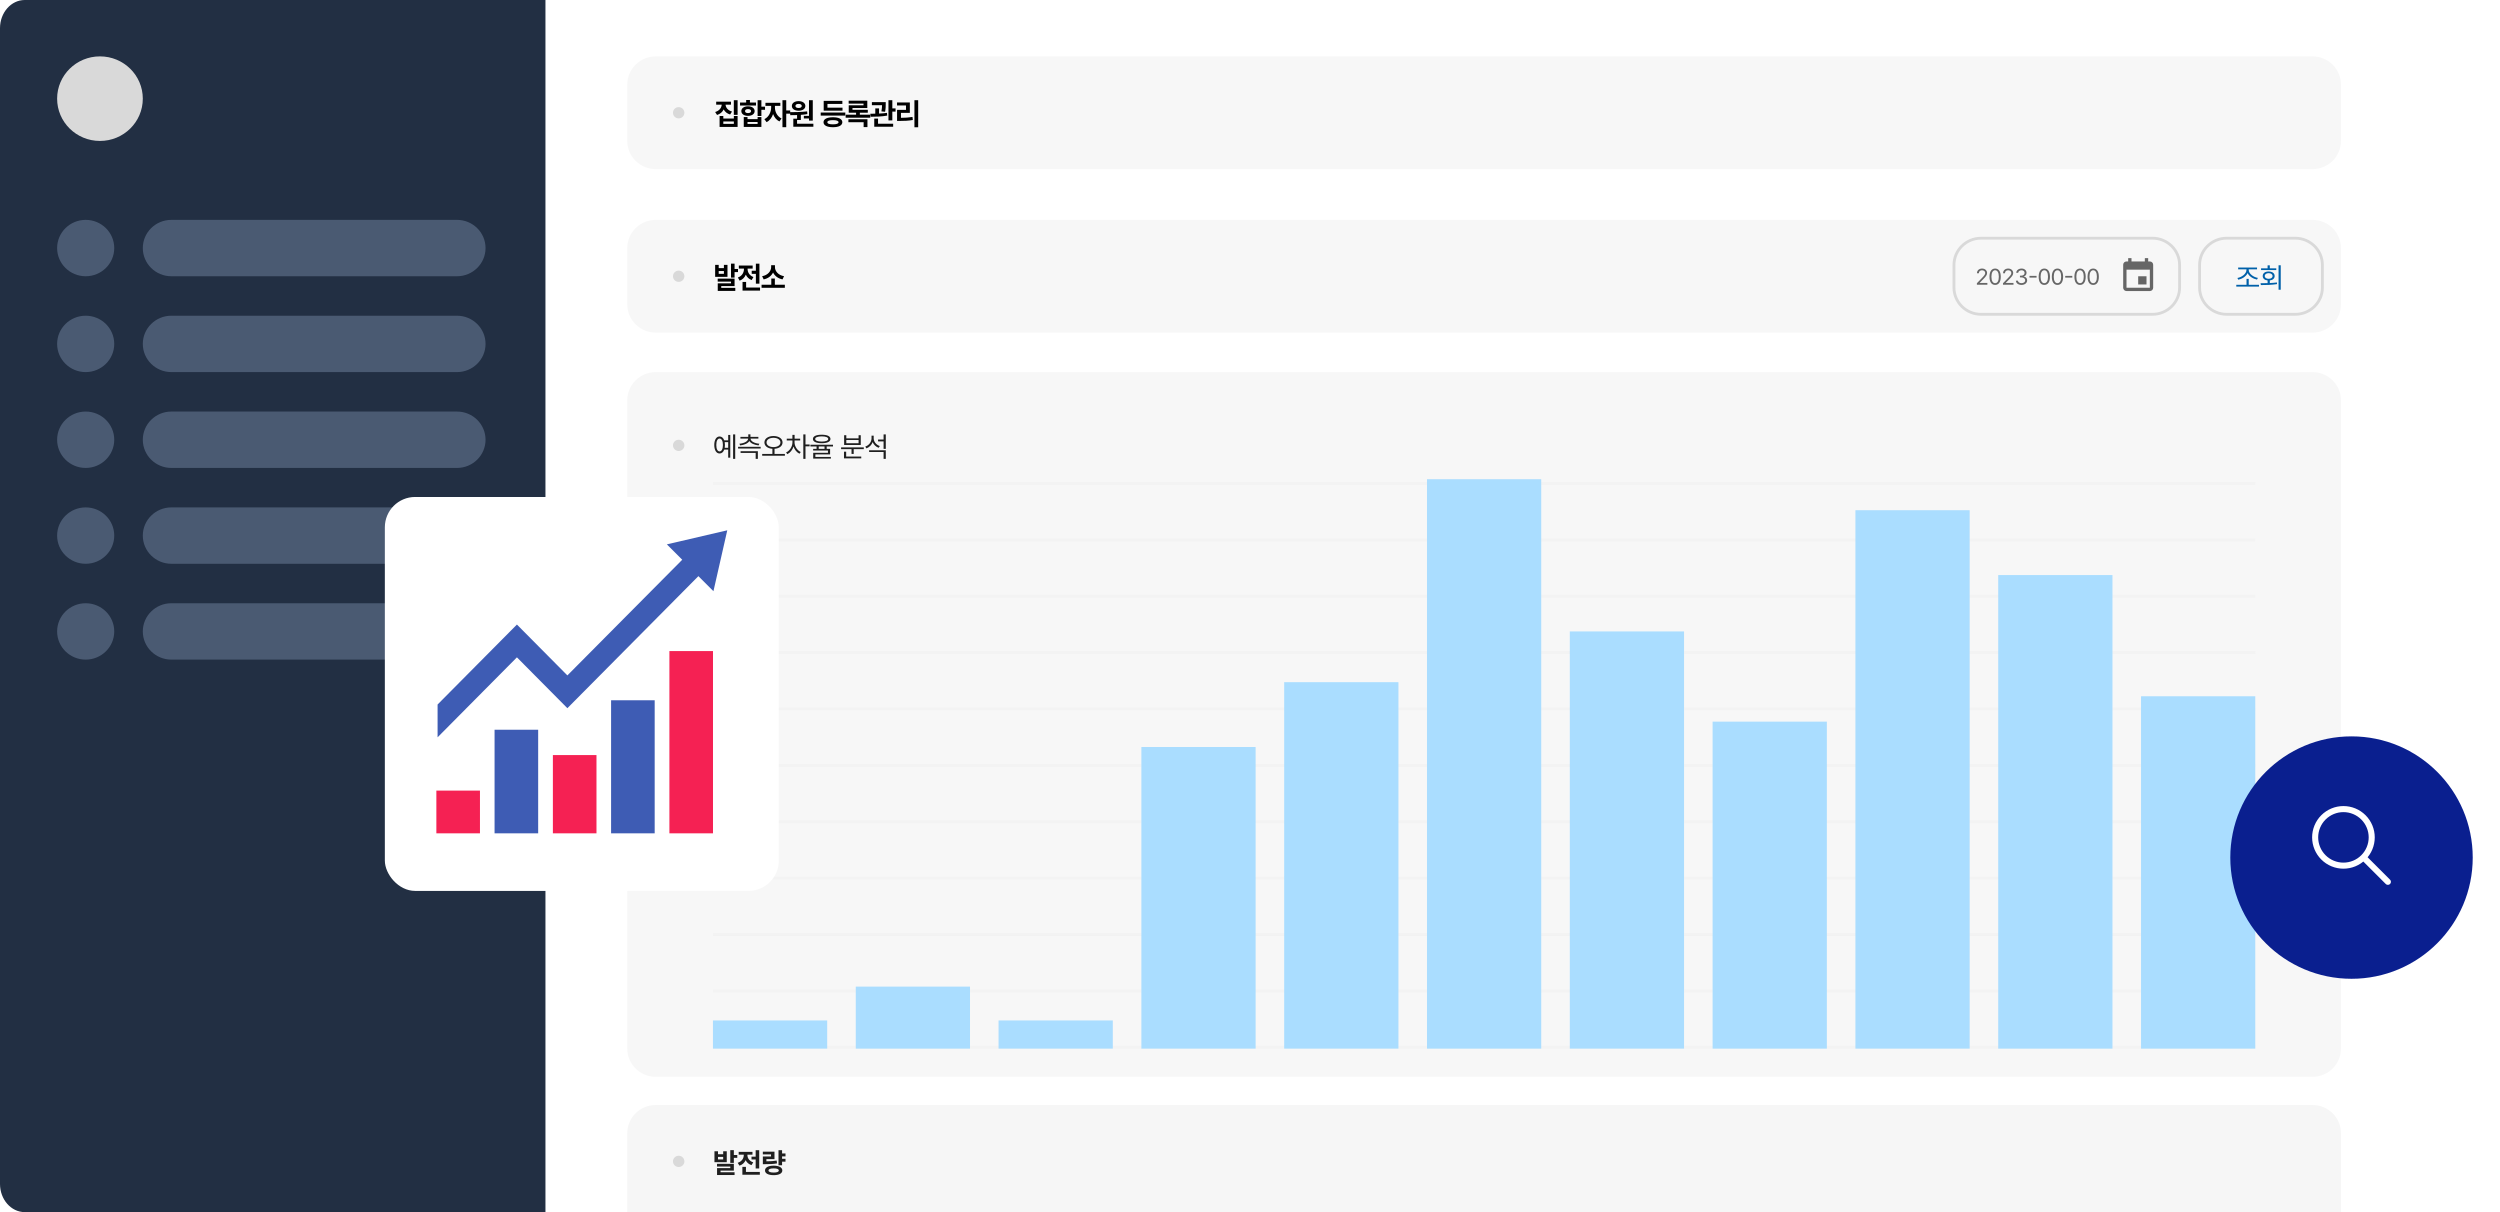 <svg width="825" height="400" viewBox="0 0 825 400" fill="none" xmlns="http://www.w3.org/2000/svg">
<path d="M0 9.302C0 4.165 4.117 0 9.195 0H790.805C795.883 0 800 4.165 800 9.302V390.698C800 395.835 795.883 400 790.805 400H9.195C4.117 400 0 395.835 0 390.698V9.302Z" fill="white"/>
<path d="M0 9.302C0 4.165 3.663 0 8.182 0H180V400H8.182C3.663 400 0 395.835 0 390.698V9.302Z" fill="#222F43"/>
<path d="M47.126 32.558C47.126 40.264 40.796 46.512 32.987 46.512C25.179 46.512 18.85 40.264 18.85 32.558C18.85 24.852 25.179 18.605 32.987 18.605C40.796 18.605 47.126 24.852 47.126 32.558Z" fill="#D9D9D9"/>
<path d="M37.7 81.861C37.7 86.998 33.48 91.163 28.275 91.163C23.07 91.163 18.85 86.998 18.85 81.861C18.85 76.723 23.07 72.558 28.275 72.558C33.48 72.558 37.7 76.723 37.7 81.861Z" fill="#4A5A72"/>
<path d="M37.7 113.488C37.7 118.626 33.48 122.791 28.275 122.791C23.07 122.791 18.85 118.626 18.85 113.488C18.85 108.351 23.07 104.186 28.275 104.186C33.48 104.186 37.7 108.351 37.7 113.488Z" fill="#4A5A72"/>
<path d="M37.7 145.116C37.7 150.254 33.48 154.419 28.275 154.419C23.07 154.419 18.85 150.254 18.85 145.116C18.85 139.979 23.07 135.814 28.275 135.814C33.48 135.814 37.7 139.979 37.7 145.116Z" fill="#4A5A72"/>
<path d="M37.7 176.744C37.7 181.882 33.48 186.047 28.275 186.047C23.07 186.047 18.85 181.882 18.85 176.744C18.85 171.607 23.07 167.442 28.275 167.442C33.48 167.442 37.7 171.607 37.7 176.744Z" fill="#4A5A72"/>
<path d="M37.7 208.372C37.7 213.51 33.48 217.674 28.275 217.674C23.07 217.674 18.85 213.51 18.85 208.372C18.85 203.235 23.07 199.07 28.275 199.07C33.48 199.07 37.7 203.235 37.7 208.372Z" fill="#4A5A72"/>
<path d="M47.127 81.861C47.127 76.723 51.347 72.558 56.552 72.558H150.805C156.011 72.558 160.23 76.723 160.23 81.861C160.23 86.998 156.011 91.163 150.805 91.163H56.552C51.347 91.163 47.127 86.998 47.127 81.861Z" fill="#4A5A72"/>
<path d="M47.127 113.488C47.127 108.351 51.347 104.186 56.552 104.186H150.805C156.011 104.186 160.23 108.351 160.23 113.488C160.23 118.626 156.011 122.791 150.805 122.791H56.552C51.347 122.791 47.127 118.626 47.127 113.488Z" fill="#4A5A72"/>
<path d="M47.127 145.116C47.127 139.979 51.347 135.814 56.552 135.814H150.805C156.011 135.814 160.23 139.979 160.23 145.116C160.23 150.254 156.011 154.419 150.805 154.419H56.552C51.347 154.419 47.127 150.254 47.127 145.116Z" fill="#4A5A72"/>
<path d="M47.127 176.744C47.127 171.607 51.347 167.442 56.552 167.442H150.805C156.011 167.442 160.23 171.607 160.23 176.744C160.23 181.882 156.011 186.047 150.805 186.047H56.552C51.347 186.047 47.127 181.882 47.127 176.744Z" fill="#4A5A72"/>
<path d="M47.127 208.372C47.127 203.235 51.347 199.07 56.552 199.07H150.805C156.011 199.07 160.23 203.235 160.23 208.372C160.23 213.51 156.011 217.674 150.805 217.674H56.552C51.347 217.674 47.127 213.51 47.127 208.372Z" fill="#4A5A72"/>
<path d="M207 27.907C207 22.769 211.22 18.605 216.425 18.605H763.092C768.297 18.605 772.517 22.769 772.517 27.907V46.512C772.517 51.649 768.297 55.814 763.092 55.814H216.425C211.22 55.814 207 51.649 207 46.512V27.907Z" fill="#F7F7F7"/>
<path d="M241.223 33.549V34.549H239.441C239.5 35.495 240.178 36.431 241.564 36.814L240.94 37.784C239.924 37.49 239.217 36.877 238.811 36.103C238.411 36.946 237.679 37.618 236.625 37.941L236 36.961C237.415 36.554 238.104 35.559 238.162 34.549H236.342V33.549H241.223ZM237.464 41.882V38.275H238.694V39.108H242.17V38.275H243.409V41.882H237.464ZM238.694 40.882H242.17V40.078H238.694V40.882ZM242.16 37.902V33.059H243.409V37.902H242.16Z" fill="black"/>
<path d="M251.258 33.059V35.206H252.459V36.245H251.258V38.284H250.009V33.059H251.258ZM244.21 34.824V33.843H246.231V33H247.471V33.843H249.482V34.824H244.21ZM244.64 36.657C244.64 35.706 245.538 35.078 246.846 35.078C248.139 35.078 249.033 35.706 249.033 36.657C249.033 37.608 248.139 38.235 246.846 38.235C245.538 38.235 244.64 37.608 244.64 36.657ZM245.44 41.882V38.627H246.68V39.304H250.009V38.627H251.258V41.882H245.44ZM245.86 36.657C245.855 37.088 246.251 37.319 246.846 37.324C247.446 37.319 247.852 37.088 247.852 36.657C247.852 36.24 247.446 35.99 246.846 36C246.251 35.99 245.855 36.24 245.86 36.657ZM246.68 40.902H250.009V40.265H246.68V40.902Z" fill="black"/>
<path d="M255.73 35.49C255.725 36.848 256.447 38.417 257.907 39.098L257.214 40.078C256.223 39.623 255.52 38.711 255.12 37.642C254.724 38.819 253.992 39.819 252.967 40.304L252.245 39.314C253.724 38.623 254.471 36.966 254.48 35.49V34.941H252.596V33.922H257.516V34.941H255.73V35.49ZM258.209 41.98V33.059H259.459V36.461H260.767V37.51H259.459V41.98H258.209Z" fill="black"/>
<path d="M268.216 33.069V39.804H266.966V39.098H265.268V38.245H266.966V33.069H268.216ZM260.66 37.02C262.285 37.01 264.482 36.985 266.361 36.755L266.429 37.647C265.727 37.765 264.999 37.848 264.282 37.902V39.598H263.032V40.824H268.411V41.824H261.792V39.157H263.032V37.975C262.237 38.005 261.48 38.01 260.807 38.01L260.66 37.02ZM261.314 34.971C261.314 34.02 262.227 33.368 263.55 33.373C264.838 33.368 265.761 34.02 265.766 34.971C265.761 35.926 264.838 36.544 263.55 36.539C262.227 36.544 261.314 35.926 261.314 34.971ZM262.495 34.971C262.49 35.402 262.915 35.642 263.55 35.637C264.145 35.642 264.575 35.402 264.584 34.971C264.575 34.529 264.145 34.284 263.55 34.284C262.915 34.284 262.49 34.529 262.495 34.971Z" fill="black"/>
<path d="M278.955 37.137V38.157H270.833V37.137H278.955ZM271.76 40.333C271.76 39.284 272.932 38.691 274.874 38.696C276.802 38.691 277.959 39.284 277.969 40.333C277.959 41.387 276.802 41.985 274.874 41.98C272.932 41.985 271.76 41.387 271.76 40.333ZM271.819 36.51V33.294H277.979V34.304H273.059V35.52H278.028V36.51H271.819ZM273.029 40.333C273.024 40.804 273.644 41.029 274.874 41.029C276.08 41.029 276.715 40.804 276.719 40.333C276.715 39.882 276.08 39.647 274.874 39.647C273.644 39.647 273.024 39.882 273.029 40.333Z" fill="black"/>
<path d="M287.194 37.843V38.843H279.063V37.843H282.509V37.196H280.078V34.745H284.959V34.196H280.058V33.225H286.209V35.647H281.318V36.235H286.374V37.196H283.748V37.843H287.194ZM279.971 40.333V39.353H286.257V41.941H284.998V40.333H279.971Z" fill="black"/>
<path d="M292.291 33.706V34.265C292.291 34.882 292.291 35.775 292.086 36.882L290.865 36.765C291.026 35.912 291.066 35.26 291.075 34.725H287.722V33.706H292.291ZM287.195 37.529C287.693 37.529 288.254 37.529 288.845 37.515V35.765H290.084V37.475C290.973 37.436 291.876 37.368 292.71 37.245L292.779 38.147C290.929 38.49 288.85 38.525 287.302 38.529L287.195 37.529ZM288.503 41.824V39.137H289.753V40.824H294.741V41.824H288.503ZM293.189 39.735V33.059H294.468V35.775H295.541V36.824H294.468V39.735H293.189Z" fill="black"/>
<path d="M303 33.059V42H301.76V33.059H303ZM296.02 34.814V33.804H300.247V37.245H297.318V38.882C298.675 38.873 299.822 38.804 301.126 38.588L301.233 39.598C299.774 39.858 298.451 39.912 296.83 39.912H296.03V36.255H298.978V34.814H296.02Z" fill="black"/>
<path d="M225.85 37.209C225.85 38.237 225.006 39.07 223.965 39.07C222.924 39.07 222.08 38.237 222.08 37.209C222.08 36.182 222.924 35.349 223.965 35.349C225.006 35.349 225.85 36.182 225.85 37.209Z" fill="#D9D9D9"/>
<path d="M207 373.953C207 368.816 211.22 364.651 216.425 364.651H763.092C768.297 364.651 772.517 368.816 772.517 373.953V400H207V373.953Z" fill="#F6F6F6"/>
<path d="M236.94 379.918V380.899H238.652V379.918H239.831V383.525H235.771V379.918H236.94ZM236.609 384.96V384.061H242.169V386.304H237.778V386.84H242.408V387.758H236.627V385.478H241V384.96H236.609ZM236.94 382.616H238.652V381.771H236.94V382.616ZM240.99 383.752V379.546H242.169V381.154H243.301V382.089H242.169V383.752H240.99Z" fill="#1F1F1F"/>
<path d="M250.54 379.555V385.587H249.371V382.625H248V381.69H249.371V379.555H250.54ZM243.434 383.725C244.82 383.298 245.445 382.221 245.45 381.163V381.036H243.766V380.109H248.313V381.036H246.647V381.172C246.642 382.13 247.24 383.152 248.57 383.579L247.99 384.497C247.065 384.197 246.426 383.597 246.062 382.857C245.689 383.679 245.022 384.347 244.033 384.669L243.434 383.725ZM244.981 387.667V385.06H246.159V386.741H250.743V387.667H244.981Z" fill="#1F1F1F"/>
<path d="M259.215 380.654V381.617H258.083V382.407H259.215V383.361H258.083V384.542H256.905V379.555H258.083V380.654H259.215ZM251.732 380.954V380.045H255.58V382.507H252.91V383.234C254.291 383.225 255.23 383.175 256.298 382.989L256.426 383.915C255.225 384.138 254.148 384.179 252.45 384.179H251.741V381.635H254.438V380.954H251.732ZM252.45 386.259C252.45 385.264 253.55 384.669 255.322 384.669C257.062 384.669 258.162 385.264 258.166 386.259C258.162 387.236 257.062 387.803 255.322 387.803C253.55 387.803 252.45 387.236 252.45 386.259ZM253.61 386.259C253.601 386.709 254.204 386.94 255.322 386.94C256.426 386.94 257.006 386.709 257.006 386.259C257.006 385.8 256.426 385.564 255.322 385.569C254.204 385.564 253.601 385.8 253.61 386.259Z" fill="#1F1F1F"/>
<path d="M225.85 383.256C225.85 384.283 225.006 385.116 223.965 385.116C222.924 385.116 222.08 384.283 222.08 383.256C222.08 382.228 222.924 381.395 223.965 381.395C225.006 381.395 225.85 382.228 225.85 383.256Z" fill="#D9D9D9"/>
<path d="M207 81.86C207 76.723 211.22 72.558 216.425 72.558H763.092C768.297 72.558 772.517 76.723 772.517 81.86V100.465C772.517 105.603 768.297 109.767 763.092 109.767H216.425C211.22 109.767 207 105.603 207 100.465V81.86Z" fill="#F7F7F7"/>
<path d="M237.171 87.408V88.483H238.886V87.408H240.067V91.361H236V87.408H237.171ZM236.839 92.934V91.948H242.409V94.407H238.01V94.995H242.649V96H236.858V93.501H241.238V92.934H236.839ZM237.171 90.365H238.886V89.439H237.171V90.365ZM241.229 91.609V87H242.409V88.762H243.543V89.788H242.409V91.609H241.229Z" fill="black"/>
<path d="M250.608 87.01V93.621H249.437V90.375H248.063V89.35H249.437V87.01H250.608ZM243.489 91.58C244.876 91.112 245.503 89.932 245.508 88.772V88.633H243.82V87.617H248.376V88.633H246.707V88.782C246.702 89.832 247.302 90.952 248.634 91.42L248.053 92.426C247.127 92.097 246.486 91.44 246.121 90.629C245.748 91.53 245.079 92.262 244.088 92.615L243.489 91.58ZM245.038 95.9V93.043H246.218V94.885H250.811V95.9H245.038Z" fill="black"/>
<path d="M259 93.959V94.975H251.318V93.959H254.527V91.908H255.699V93.959H259ZM251.503 91.142C253.402 90.823 254.472 89.444 254.481 88.165V87.518H255.735V88.165C255.731 89.459 256.814 90.823 258.733 91.142L258.235 92.197C256.759 91.908 255.662 91.057 255.108 89.927C254.56 91.052 253.467 91.913 252.001 92.197L251.503 91.142Z" fill="black"/>
<path fill-rule="evenodd" clip-rule="evenodd" d="M757.437 79.07H734.816C730.131 79.07 726.333 82.818 726.333 87.442V94.884C726.333 99.507 730.131 103.256 734.816 103.256H757.437C762.121 103.256 765.919 99.507 765.919 94.884V87.442C765.919 82.818 762.121 79.07 757.437 79.07ZM734.816 78.139C729.61 78.139 725.391 82.304 725.391 87.442V94.884C725.391 100.021 729.61 104.186 734.816 104.186H757.437C762.642 104.186 766.862 100.021 766.862 94.884V87.442C766.862 82.304 762.642 78.139 757.437 78.139H734.816Z" fill="#D9D9D9"/>
<path d="M745.467 93.984V94.584H737.975V93.984H741.353V92.022H742.08V93.984H745.467ZM738.343 91.731C739.728 91.5 741.334 90.369 741.334 89.079V88.879H738.591V88.279H744.823V88.879H742.08V89.079C742.084 90.369 743.695 91.477 745.108 91.704L744.813 92.267C743.562 92.022 742.241 91.236 741.716 90.119C741.192 91.25 739.875 92.054 738.647 92.304L738.343 91.731Z" fill="#0060A9"/>
<path d="M752.642 87.544V95.62H751.924V87.544H752.642ZM745.978 93.467C746.678 93.462 747.478 93.457 748.307 93.43V92.549C747.322 92.449 746.687 91.895 746.696 91.087C746.687 90.174 747.474 89.583 748.656 89.588C749.839 89.583 750.64 90.174 750.635 91.087C750.64 91.886 750.005 92.44 749.034 92.549V93.403C749.825 93.367 750.626 93.312 751.381 93.212L751.436 93.757C749.609 94.048 747.607 94.075 746.088 94.075L745.978 93.467ZM746.153 89.124V88.543H748.307V87.553H749.034V88.543H751.169V89.124H746.153ZM747.368 91.087C747.363 91.645 747.897 92.013 748.656 92.004C749.42 92.013 749.95 91.645 749.945 91.087C749.95 90.523 749.42 90.142 748.656 90.142C747.897 90.142 747.363 90.523 747.368 91.087Z" fill="#0060A9"/>
<path d="M652.375 93.954L652.367 93.474L654.186 91.584C654.816 90.923 655.117 90.567 655.121 90.08C655.117 89.538 654.661 89.19 654.061 89.186C653.424 89.19 653.026 89.586 653.023 90.174H652.397C652.389 89.244 653.118 88.619 654.083 88.619C655.051 88.619 655.736 89.262 655.74 90.08C655.736 90.669 655.46 91.126 654.517 92.086L653.295 93.329V93.372H655.835V93.954H652.375Z" fill="#666666"/>
<path d="M658.394 94.026C657.213 94.026 656.528 93.045 656.531 91.323C656.528 89.615 657.22 88.619 658.394 88.619C659.565 88.619 660.257 89.615 660.257 91.323C660.257 93.045 659.576 94.026 658.394 94.026ZM657.172 91.323C657.176 92.685 657.621 93.445 658.394 93.445C659.164 93.445 659.613 92.685 659.609 91.323C659.613 89.96 659.16 89.19 658.394 89.186C657.629 89.19 657.176 89.96 657.172 91.323Z" fill="#666666"/>
<path d="M660.99 93.954L660.983 93.474L662.802 91.584C663.431 90.923 663.733 90.567 663.737 90.08C663.733 89.538 663.277 89.19 662.676 89.186C662.039 89.19 661.642 89.586 661.638 90.174H661.012C661.005 89.244 661.734 88.619 662.698 88.619C663.667 88.619 664.352 89.262 664.355 90.08C664.352 90.669 664.075 91.126 663.133 92.086L661.911 93.329V93.372H664.451V93.954H660.99Z" fill="#666666"/>
<path d="M667.106 94.026C666.045 94.026 665.283 93.467 665.25 92.631H665.92C665.957 93.132 666.461 93.445 667.098 93.445C667.802 93.445 668.31 93.07 668.313 92.522C668.31 91.948 667.846 91.544 667.017 91.541H666.583V90.967H667.017C667.665 90.967 668.118 90.607 668.114 90.065C668.118 89.538 667.728 89.19 667.12 89.186C666.55 89.19 666.031 89.499 666.001 90.014H665.361C665.394 89.179 666.182 88.619 667.128 88.619C668.144 88.619 668.762 89.277 668.755 90.029C668.762 90.629 668.409 91.065 667.849 91.221V91.257C668.545 91.363 668.965 91.853 668.961 92.522C668.965 93.387 668.17 94.026 667.106 94.026Z" fill="#666666"/>
<path d="M672.065 91.039V91.613H669.731V91.039H672.065Z" fill="#666666"/>
<path d="M674.624 94.026C673.442 94.026 672.757 93.045 672.761 91.323C672.757 89.615 673.45 88.619 674.624 88.619C675.795 88.619 676.487 89.615 676.487 91.323C676.487 93.045 675.806 94.026 674.624 94.026ZM673.402 91.323C673.405 92.685 673.851 93.445 674.624 93.445C675.394 93.445 675.843 92.685 675.839 91.323C675.843 89.96 675.39 89.19 674.624 89.186C673.858 89.19 673.405 89.96 673.402 91.323Z" fill="#666666"/>
<path d="M678.965 94.026C677.783 94.026 677.098 93.045 677.102 91.323C677.098 89.615 677.791 88.619 678.965 88.619C680.136 88.619 680.828 89.615 680.828 91.323C680.828 93.045 680.147 94.026 678.965 94.026ZM677.743 91.323C677.746 92.685 678.192 93.445 678.965 93.445C679.735 93.445 680.184 92.685 680.18 91.323C680.184 89.96 679.731 89.19 678.965 89.186C678.199 89.19 677.746 89.96 677.743 91.323Z" fill="#666666"/>
<path d="M683.858 91.039V91.613H681.524V91.039H683.858Z" fill="#666666"/>
<path d="M686.417 94.026C685.235 94.026 684.551 93.045 684.554 91.323C684.551 89.615 685.243 88.619 686.417 88.619C687.588 88.619 688.28 89.615 688.28 91.323C688.28 93.045 687.599 94.026 686.417 94.026ZM685.195 91.323C685.199 92.685 685.644 93.445 686.417 93.445C687.187 93.445 687.636 92.685 687.632 91.323C687.636 89.96 687.183 89.19 686.417 89.186C685.651 89.19 685.199 89.96 685.195 91.323Z" fill="#666666"/>
<path d="M690.758 94.026C689.576 94.026 688.891 93.045 688.895 91.323C688.891 89.615 689.584 88.619 690.758 88.619C691.929 88.619 692.621 89.615 692.621 91.323C692.621 93.045 691.94 94.026 690.758 94.026ZM689.536 91.323C689.539 92.685 689.985 93.445 690.758 93.445C691.528 93.445 691.977 92.685 691.973 91.323C691.977 89.96 691.524 89.19 690.758 89.186C689.992 89.19 689.539 89.96 689.536 91.323Z" fill="#666666"/>
<path fill-rule="evenodd" clip-rule="evenodd" d="M710.311 79.07H653.759C649.074 79.07 645.277 82.818 645.277 87.442V94.884C645.277 99.507 649.074 103.256 653.759 103.256H710.311C714.996 103.256 718.794 99.507 718.794 94.884V87.442C718.794 82.818 714.996 79.07 710.311 79.07ZM653.759 78.139C648.554 78.139 644.334 82.304 644.334 87.442V94.884C644.334 100.021 648.554 104.186 653.759 104.186H710.311C715.516 104.186 719.736 100.021 719.736 94.884V87.442C719.736 82.304 715.516 78.139 710.311 78.139H653.759Z" fill="#D9D9D9"/>
<path d="M709.446 94.961H701.749V88.992H709.446M707.797 85.194V86.279H703.398V85.194H702.299V86.279H701.749C701.139 86.279 700.649 86.762 700.649 87.364V94.961C700.649 95.249 700.765 95.525 700.971 95.729C701.178 95.932 701.457 96.046 701.749 96.046H709.446C709.738 96.046 710.018 95.932 710.224 95.729C710.43 95.525 710.546 95.249 710.546 94.961V87.364C710.546 87.076 710.43 86.8 710.224 86.597C710.018 86.393 709.738 86.279 709.446 86.279H708.897V85.194M708.347 91.163H705.598V93.876H708.347V91.163Z" fill="#666666"/>
<path d="M225.85 91.163C225.85 92.19 225.006 93.023 223.965 93.023C222.924 93.023 222.08 92.19 222.08 91.163C222.08 90.135 222.924 89.302 223.965 89.302C225.006 89.302 225.85 90.135 225.85 91.163Z" fill="#D9D9D9"/>
<path d="M207 132.093C207 126.955 211.22 122.791 216.425 122.791H763.092C768.297 122.791 772.517 126.955 772.517 132.093V346.046C772.517 351.184 768.297 355.349 763.092 355.349H216.425C211.22 355.349 207 351.184 207 346.046V132.093Z" fill="#F7F7F7"/>
<path opacity="0.2" fill-rule="evenodd" clip-rule="evenodd" d="M744.241 327.442L235.275 327.442L235.275 326.512L744.241 326.512L744.241 327.442Z" fill="#E5E5E5"/>
<path opacity="0.2" fill-rule="evenodd" clip-rule="evenodd" d="M744.241 308.837L235.275 308.837L235.275 307.907L744.241 307.907L744.241 308.837Z" fill="#E5E5E5"/>
<path opacity="0.2" fill-rule="evenodd" clip-rule="evenodd" d="M744.241 290.233L235.275 290.233L235.275 289.302L744.241 289.302L744.241 290.233Z" fill="#E5E5E5"/>
<path opacity="0.2" fill-rule="evenodd" clip-rule="evenodd" d="M744.241 271.628L235.275 271.628L235.275 270.698L744.241 270.698L744.241 271.628Z" fill="#E5E5E5"/>
<path opacity="0.2" fill-rule="evenodd" clip-rule="evenodd" d="M744.241 253.023L235.275 253.023L235.275 252.093L744.241 252.093L744.241 253.023Z" fill="#E5E5E5"/>
<path opacity="0.2" fill-rule="evenodd" clip-rule="evenodd" d="M744.241 234.419L235.275 234.419L235.275 233.488L744.241 233.488L744.241 234.419Z" fill="#E5E5E5"/>
<path opacity="0.2" fill-rule="evenodd" clip-rule="evenodd" d="M744.241 215.814L235.275 215.814L235.275 214.884L744.241 214.884L744.241 215.814Z" fill="#E5E5E5"/>
<path opacity="0.2" fill-rule="evenodd" clip-rule="evenodd" d="M744.241 197.209L235.275 197.209L235.275 196.279L744.241 196.279L744.241 197.209Z" fill="#E5E5E5"/>
<path opacity="0.2" fill-rule="evenodd" clip-rule="evenodd" d="M744.241 178.605L235.275 178.605L235.275 177.674L744.241 177.674L744.241 178.605Z" fill="#E5E5E5"/>
<path opacity="0.2" fill-rule="evenodd" clip-rule="evenodd" d="M744.241 160L235.275 160L235.275 159.07L744.241 159.07L744.241 160Z" fill="#E5E5E5"/>
<path opacity="0.2" fill-rule="evenodd" clip-rule="evenodd" d="M744.241 346.047L235.275 346.047L235.275 345.116L744.241 345.116L744.241 346.047Z" fill="#E5E5E5"/>
<path d="M706.539 229.767H744.24V346.047H706.539V229.767Z" fill="#AADDFF"/>
<path d="M659.414 189.767H697.115V346.047H659.414V189.767Z" fill="#AADDFF"/>
<path d="M612.287 168.372H649.988V346.046H612.287V168.372Z" fill="#AADDFF"/>
<path d="M565.16 238.14H602.861V346.047H565.16V238.14Z" fill="#AADDFF"/>
<path d="M518.033 208.372H555.734V346.046H518.033V208.372Z" fill="#AADDFF"/>
<path d="M470.908 158.14H508.609V346.047H470.908V158.14Z" fill="#AADDFF"/>
<path d="M423.781 225.116H461.482V346.046H423.781V225.116Z" fill="#AADDFF"/>
<path d="M376.654 246.512H414.355V346.046H376.654V246.512Z" fill="#AADDFF"/>
<path d="M329.527 336.744H367.228V346.046H329.527V336.744Z" fill="#AADDFF"/>
<path d="M282.402 325.581H320.103V346.047H282.402V325.581Z" fill="#AADDFF"/>
<path d="M235.275 336.744H272.977V346.046H235.275V336.744Z" fill="#AADDFF"/>
<path d="M242.62 143.358V151.433H241.92V143.358H242.62ZM235.707 146.846C235.712 145.129 236.402 144.043 237.465 144.039C238.165 144.043 238.703 144.511 238.998 145.32H240.3V143.53H240.99V151.025H240.3V148.372H238.998C238.708 149.185 238.165 149.657 237.465 149.653C236.402 149.657 235.712 148.563 235.707 146.846ZM236.379 146.846C236.374 148.154 236.793 148.981 237.465 148.972C238.132 148.981 238.56 148.154 238.56 146.846C238.56 145.533 238.132 144.711 237.465 144.711C236.793 144.711 236.374 145.533 236.379 146.846ZM239.149 145.91C239.205 146.196 239.232 146.51 239.232 146.846C239.232 147.177 239.205 147.491 239.154 147.772H240.3V145.91H239.149Z" fill="#1F1F1F"/>
<path d="M251.019 147.436V148.018H243.563V147.436H251.019ZM244.005 146.428C245.537 146.296 246.835 145.669 246.895 144.747H244.336V144.175H246.932V143.339H247.641V144.175H250.264V144.747H247.687C247.737 145.669 249.031 146.296 250.577 146.428L250.338 146.991C248.989 146.841 247.783 146.355 247.291 145.538C246.789 146.355 245.584 146.841 244.244 146.991L244.005 146.428ZM244.392 149.471V148.89H250.098V151.433H249.371V149.471H244.392Z" fill="#1F1F1F"/>
<path d="M255.248 143.884C256.988 143.893 258.24 144.729 258.24 146.001C258.24 147.205 257.154 148 255.598 148.104V149.798H259.013V150.398H251.521V149.798H254.889V148.104C253.343 147.995 252.257 147.2 252.257 146.001C252.257 144.729 253.513 143.893 255.248 143.884ZM252.956 146.001C252.952 146.932 253.923 147.536 255.248 147.545C256.574 147.536 257.54 146.932 257.54 146.001C257.54 145.088 256.574 144.47 255.248 144.475C253.923 144.47 252.952 145.088 252.956 146.001Z" fill="#1F1F1F"/>
<path d="M262.202 145.992C262.207 147.286 263.058 148.608 264.246 149.171L263.822 149.726C262.92 149.29 262.207 148.404 261.866 147.364C261.507 148.49 260.748 149.426 259.818 149.871L259.404 149.317C260.605 148.763 261.498 147.382 261.503 145.992V145.347H259.625V144.766H261.494V143.512H262.221V144.766H264.062V145.347H262.202V145.992ZM265.093 151.433V143.358H265.811V146.673H267.182V147.282H265.811V151.433H265.093Z" fill="#1F1F1F"/>
<path d="M271.163 143.457C272.981 143.457 274.049 143.957 274.053 144.856C274.049 145.765 272.981 146.26 271.163 146.265C269.336 146.26 268.264 145.765 268.264 144.856C268.264 143.957 269.336 143.457 271.163 143.457ZM267.435 147.336V146.755H274.891V147.336H272.811V148.136H273.934V149.944H269.074V150.779H274.182V151.343H268.356V149.417H273.225V148.681H268.337V148.136H269.469V147.336H267.435ZM269.018 144.856C269.009 145.411 269.805 145.71 271.163 145.719C272.521 145.71 273.312 145.411 273.317 144.856C273.312 144.325 272.521 144.012 271.163 144.003C269.805 144.012 269.009 144.325 269.018 144.856ZM270.178 148.136H272.093V147.336H270.178V148.136Z" fill="#1F1F1F"/>
<path d="M285.053 147.636V148.218H281.721V149.798H281.003V148.218H277.56V147.636H285.053ZM278.518 151.261V149.053H279.236V150.661H284.215V151.261H278.518ZM278.564 146.846V143.621H279.282V144.657H283.332V143.621H284.05V146.846H278.564ZM279.282 146.265H283.332V145.202H279.282V146.265Z" fill="#1F1F1F"/>
<path d="M288.316 144.657C288.311 145.769 289.154 146.796 290.341 147.2L289.945 147.772C289.039 147.441 288.325 146.755 287.975 145.892C287.63 146.846 286.894 147.591 285.932 147.963L285.536 147.373C286.779 146.941 287.598 145.874 287.607 144.629V143.775H288.316V144.657ZM286.806 149.153V148.581H292.311V151.433H291.584V149.153H286.806ZM289.761 145.656V145.056H291.584V143.358H292.311V148.136H291.584V145.656H289.761Z" fill="#1F1F1F"/>
<path d="M225.85 146.977C225.85 148.004 225.006 148.837 223.965 148.837C222.924 148.837 222.08 148.004 222.08 146.977C222.08 145.949 222.924 145.116 223.965 145.116C225.006 145.116 225.85 145.949 225.85 146.977Z" fill="#D9D9D9"/>
<g filter="url(#filter0_d_86_4)">
<circle cx="776" cy="279" r="40" fill="#0A1F8F"/>
</g>
<path d="M788 291L780 283M764 276.333C764 277.559 764.241 278.773 764.71 279.905C765.18 281.037 765.867 282.066 766.734 282.933C767.6 283.8 768.629 284.487 769.762 284.956C770.894 285.425 772.108 285.667 773.333 285.667C774.559 285.667 775.773 285.425 776.905 284.956C778.037 284.487 779.066 283.8 779.933 282.933C780.8 282.066 781.487 281.037 781.956 279.905C782.425 278.773 782.667 277.559 782.667 276.333C782.667 275.108 782.425 273.894 781.956 272.762C781.487 271.629 780.8 270.6 779.933 269.734C779.066 268.867 778.037 268.18 776.905 267.71C775.773 267.241 774.559 267 773.333 267C772.108 267 770.894 267.241 769.762 267.71C768.629 268.18 767.6 268.867 766.734 269.734C765.867 270.6 765.18 271.629 764.71 272.762C764.241 273.894 764 275.108 764 276.333Z" stroke="white" stroke-width="2" stroke-linecap="round" stroke-linejoin="round"/>
<g filter="url(#filter1_d_86_4)">
<rect x="127" y="160" width="130" height="130" rx="10" fill="white"/>
</g>
<g clip-path="url(#clip0_86_4)">
<path d="M158.387 260.904H144V275H158.387V260.904Z" fill="#F52153"/>
<path d="M177.595 240.808H163.207V275H177.595V240.808Z" fill="#3E5CB4"/>
<path d="M196.838 249.163H182.451V275.037H196.838V249.163Z" fill="#F52153"/>
<path d="M216.046 231.091H201.658V275H216.046V231.091Z" fill="#3E5CB4"/>
<path d="M235.289 214.86H220.902V275.037H235.289V214.86Z" fill="#F52153"/>
<path d="M220.062 179.637L225.138 184.717L187.235 222.884L170.583 206.1L144.402 232.49V243.311L170.583 216.921L187.235 233.704L230.469 190.127L235.436 195.096L240 175L220.062 179.637Z" fill="#3E5CB4"/>
</g>
<defs>
<filter id="filter0_d_86_4" x="727" y="234" width="98" height="98" filterUnits="userSpaceOnUse" color-interpolation-filters="sRGB">
<feFlood flood-opacity="0" result="BackgroundImageFix"/>
<feColorMatrix in="SourceAlpha" type="matrix" values="0 0 0 0 0 0 0 0 0 0 0 0 0 0 0 0 0 0 127 0" result="hardAlpha"/>
<feOffset dy="4"/>
<feGaussianBlur stdDeviation="4.5"/>
<feComposite in2="hardAlpha" operator="out"/>
<feColorMatrix type="matrix" values="0 0 0 0 0.039 0 0 0 0 0.122 0 0 0 0 0.561 0 0 0 0.3 0"/>
<feBlend mode="normal" in2="BackgroundImageFix" result="effect1_dropShadow_86_4"/>
<feBlend mode="normal" in="SourceGraphic" in2="effect1_dropShadow_86_4" result="shape"/>
</filter>
<filter id="filter1_d_86_4" x="117" y="154" width="150" height="150" filterUnits="userSpaceOnUse" color-interpolation-filters="sRGB">
<feFlood flood-opacity="0" result="BackgroundImageFix"/>
<feColorMatrix in="SourceAlpha" type="matrix" values="0 0 0 0 0 0 0 0 0 0 0 0 0 0 0 0 0 0 127 0" result="hardAlpha"/>
<feOffset dy="4"/>
<feGaussianBlur stdDeviation="5"/>
<feComposite in2="hardAlpha" operator="out"/>
<feColorMatrix type="matrix" values="0 0 0 0 0.039 0 0 0 0 0.122 0 0 0 0 0.561 0 0 0 0.3 0"/>
<feBlend mode="normal" in2="BackgroundImageFix" result="effect1_dropShadow_86_4"/>
<feBlend mode="normal" in="SourceGraphic" in2="effect1_dropShadow_86_4" result="shape"/>
</filter>
<clipPath id="clip0_86_4">
<rect width="96" height="100" fill="white" transform="translate(144 175)"/>
</clipPath>
</defs>
</svg>
